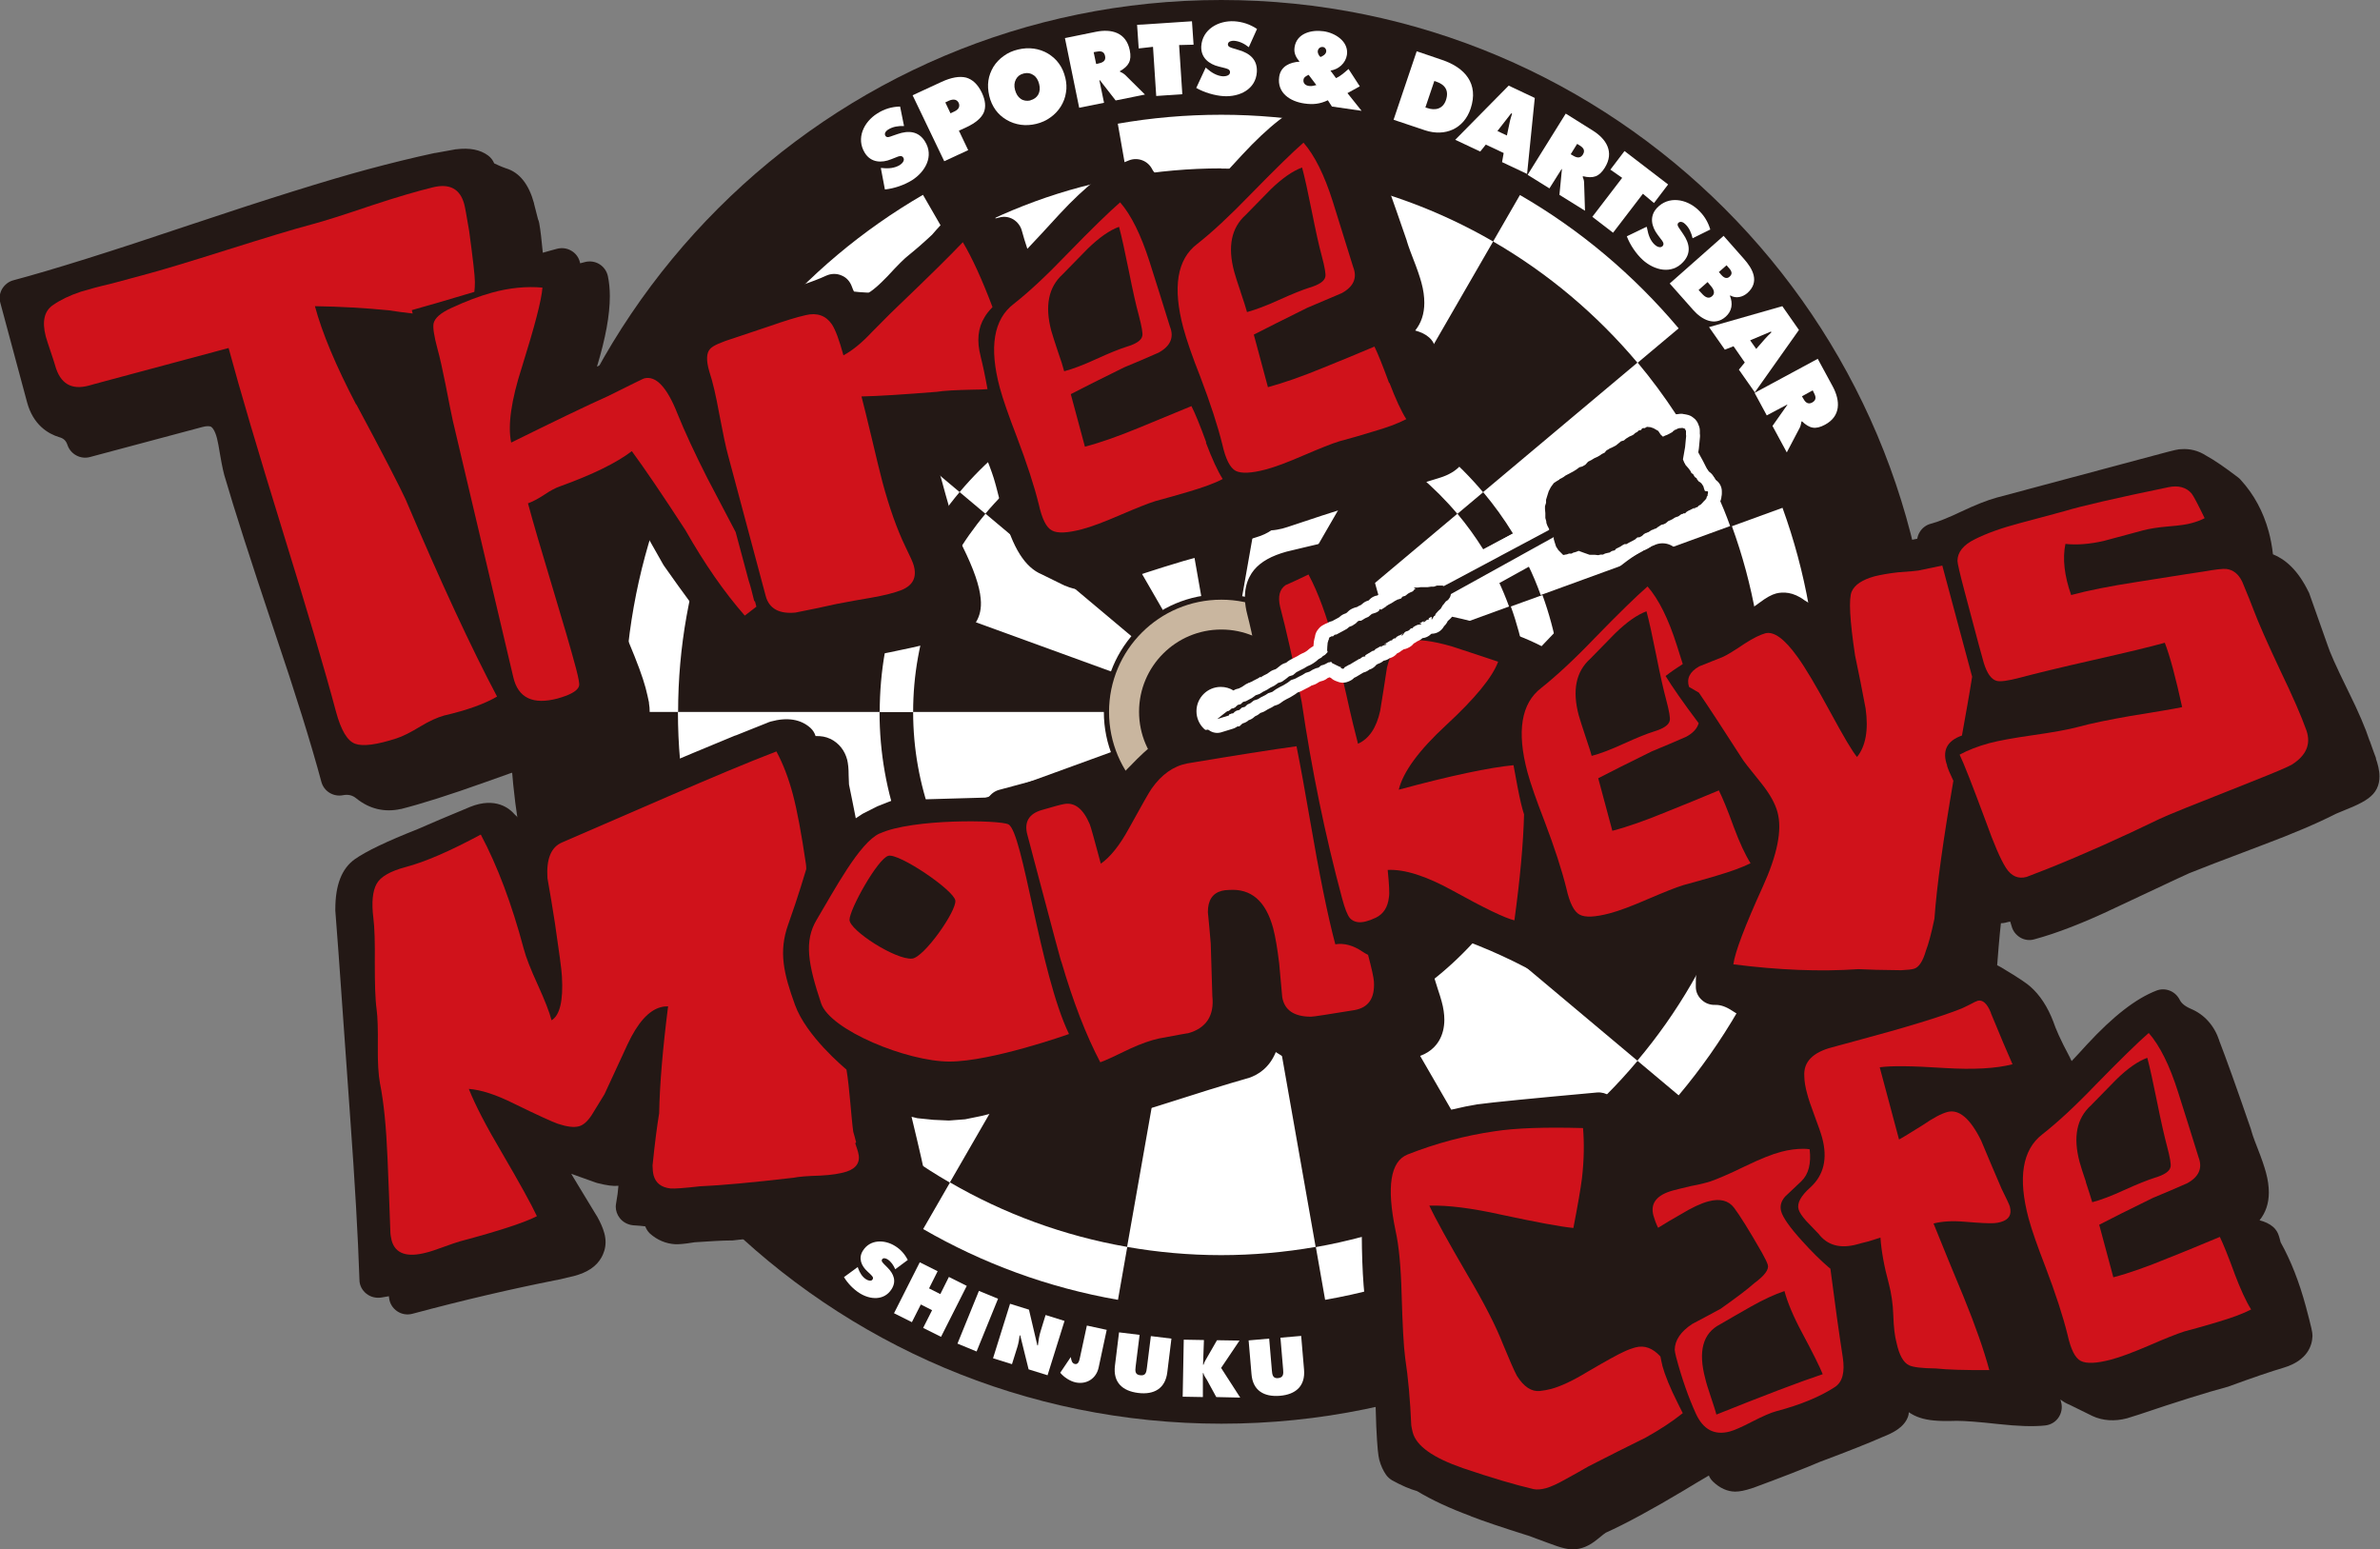 <?xml version="1.0" encoding="UTF-8"?>
<svg id="_レイヤー_2" data-name="レイヤー 2" xmlns="http://www.w3.org/2000/svg" viewBox="0 0 133.16 86.68">
  <rect x="0" y="0" width="133.16" height="86.68" fill="#808080" stroke="none"/>
  <defs>
    <style>
      .cls-1, .cls-2 {
        fill: #fff;
      }

      .cls-3 {
        fill: #d0121b;
      }

      .cls-4 {
        fill: #231815;
      }

      .cls-2 {
        stroke: #fff;
        stroke-linejoin: round;
        stroke-width: 1.55px;
      }

      .cls-5 {
        fill: #c9b69f;
      }
    </style>
  </defs>
  <g id="_レイヤー_1-2" data-name="レイヤー 1">
    <g>
      <path class="cls-4" d="M68.33,0C46.34,0,28.51,17.83,28.51,39.83s17.83,39.82,39.83,39.82,39.82-17.83,39.82-39.82S90.32,0,68.33,0Z"/>
      <g>
        <path class="cls-1" d="M53.14,13.5l-1.5-2.6c-3.38,1.96-6.39,4.49-8.89,7.46l2.3,1.93c2.27-2.7,5.01-5.01,8.09-6.79Z"/>
        <path class="cls-1" d="M68.33,9.43c1.8,0,3.57.16,5.29.46l.52-2.96c-1.89-.33-3.83-.51-5.81-.51s-3.91.17-5.79.5l.52,2.96c1.71-.3,3.47-.46,5.26-.46Z"/>
        <path class="cls-1" d="M98.72,39.83h3.01c0-4.01-.71-7.86-2-11.42l-2.83,1.03c1.18,3.24,1.82,6.74,1.82,10.39Z"/>
        <path class="cls-1" d="M37.94,39.83c0-3.66.65-7.16,1.83-10.4l-2.82-1.03c-1.3,3.57-2.01,7.42-2.01,11.43h3.01Z"/>
        <path class="cls-1" d="M91.62,20.3l2.3-1.93c-2.5-2.97-5.5-5.51-8.88-7.46l-1.5,2.6c3.08,1.78,5.81,4.09,8.08,6.79Z"/>
        <path class="cls-1" d="M73.62,69.76l.52,2.96c3.91-.68,7.58-2.05,10.9-3.97l-1.5-2.6c-3.02,1.75-6.36,2.99-9.92,3.62Z"/>
        <path class="cls-1" d="M91.62,59.35l2.3,1.93c2.48-2.95,4.46-6.34,5.8-10.04l-2.83-1.03c-1.22,3.36-3.02,6.45-5.28,9.13Z"/>
        <path class="cls-1" d="M39.77,50.23l-2.82,1.03c1.35,3.7,3.33,7.09,5.81,10.04l2.3-1.93c-2.26-2.69-4.06-5.77-5.29-9.14Z"/>
        <path class="cls-1" d="M53.15,66.16l-1.5,2.6c3.32,1.92,6.99,3.28,10.9,3.96l.52-2.96c-3.56-.62-6.91-1.86-9.92-3.61Z"/>
        <path class="cls-1" d="M65.03,20.99l-1.96-11.1c-3.56.62-6.91,1.86-9.92,3.61l5.64,9.77c1.9-1.1,4-1.88,6.24-2.27Z"/>
        <path class="cls-1" d="M53.69,27.53l-8.64-7.25c-2.26,2.69-4.06,5.78-5.29,9.14l10.6,3.86c.77-2.12,1.91-4.06,3.33-5.75Z"/>
        <path class="cls-1" d="M49.21,39.83h-11.28c0,3.65.65,7.16,1.83,10.4l10.6-3.86c-.75-2.04-1.15-4.25-1.15-6.54Z"/>
        <path class="cls-1" d="M77.9,23.28l5.64-9.77c-3.02-1.75-6.36-2.99-9.92-3.61l-1.96,11.1c2.24.4,4.34,1.18,6.24,2.28Z"/>
        <path class="cls-1" d="M86.3,46.36l10.6,3.86c1.18-3.24,1.82-6.74,1.82-10.39h-11.27c0,2.29-.41,4.5-1.15,6.54Z"/>
        <path class="cls-1" d="M77.9,56.38l5.64,9.76c3.07-1.78,5.81-4.08,8.08-6.79l-8.64-7.25c-1.43,1.7-3.15,3.15-5.08,4.27Z"/>
        <path class="cls-1" d="M68.33,58.94c-1.13,0-2.23-.1-3.31-.29l-1.96,11.11c1.71.3,3.47.46,5.26.46s3.57-.16,5.29-.46l-1.96-11.11c-1.08.19-2.2.29-3.33.29Z"/>
        <path class="cls-1" d="M53.69,52.12l-8.64,7.25c2.28,2.71,5.01,5.01,8.09,6.79l5.64-9.77c-1.94-1.12-3.66-2.57-5.09-4.27Z"/>
        <path class="cls-1" d="M52.13,45.73l-1.77.64c.77,2.12,1.91,4.06,3.33,5.75l1.44-1.21c-1.28-1.53-2.31-3.28-3-5.19Z"/>
        <path class="cls-1" d="M51.09,39.83c0-2.08.37-4.06,1.04-5.9l-1.76-.64c-.75,2.04-1.15,4.25-1.15,6.55h1.88Z"/>
        <path class="cls-1" d="M59.72,24.89l-.94-1.63c-1.94,1.12-3.66,2.57-5.09,4.27l1.44,1.21c1.29-1.54,2.84-2.84,4.59-3.85Z"/>
        <path class="cls-1" d="M81.54,28.75l1.44-1.21c-1.43-1.7-3.15-3.15-5.08-4.27l-.94,1.63c1.74,1.01,3.29,2.32,4.58,3.85Z"/>
        <path class="cls-1" d="M68.33,22.59c1.03,0,2.03.09,3.01.26l.33-1.85c-1.08-.19-2.2-.29-3.33-.29s-2.23.1-3.31.29l.33,1.85c.97-.17,1.96-.26,2.98-.26Z"/>
        <path class="cls-1" d="M81.54,50.9l1.44,1.21c1.42-1.69,2.55-3.63,3.32-5.74l-1.77-.64c-.69,1.91-1.71,3.65-2.99,5.18Z"/>
        <path class="cls-1" d="M85.57,39.83h1.88c0-2.3-.41-4.5-1.15-6.54l-1.77.64c.67,1.84,1.03,3.82,1.03,5.89Z"/>
        <path class="cls-1" d="M59.72,54.76l-.94,1.63c1.9,1.1,4,1.88,6.24,2.27l.33-1.85c-2.02-.35-3.92-1.06-5.63-2.04Z"/>
        <path class="cls-1" d="M71.34,56.8l.33,1.85c2.24-.39,4.34-1.18,6.24-2.27l-.94-1.63c-1.71.99-3.61,1.7-5.62,2.05Z"/>
        <path class="cls-1" d="M68.35,39.83h0l-2.99,16.98c.97.17,1.96.26,2.98.26s2.03-.09,3.01-.26l-2.99-16.97h0Z"/>
        <path class="cls-1" d="M68.35,39.83h0l-13.21,11.09c1.29,1.53,2.84,2.84,4.59,3.85l8.62-14.94h0Z"/>
        <path class="cls-1" d="M68.35,39.83l8.62,14.92c1.74-1.01,3.29-2.32,4.58-3.85l-13.2-11.07h0Z"/>
        <path class="cls-1" d="M84.54,45.72c.67-1.84,1.03-3.82,1.03-5.89h-17.22l16.19,5.89Z"/>
        <path class="cls-1" d="M68.35,39.83l-13.21-11.09c-1.28,1.52-2.31,3.28-3,5.18l16.22,5.9h0Z"/>
        <path class="cls-1" d="M51.09,39.83c0,2.07.37,4.06,1.04,5.9l16.21-5.9h-17.25Z"/>
        <path class="cls-1" d="M68.35,39.83h0l8.62-14.93c-1.71-.99-3.61-1.7-5.62-2.05l-2.99,16.98h0Z"/>
        <path class="cls-1" d="M68.35,39.83h0l-2.99-16.98c-2.02.35-3.92,1.06-5.63,2.04l8.62,14.94h0Z"/>
      </g>
      <path class="cls-4" d="M68.33,33.25c-3.63,0-6.57,2.94-6.57,6.58s2.94,6.57,6.57,6.57,6.57-2.94,6.57-6.57-2.94-6.58-6.57-6.58Z"/>
      <path class="cls-5" d="M68.33,33.55c-3.47,0-6.28,2.81-6.28,6.28s2.81,6.28,6.28,6.28,6.28-2.81,6.28-6.28-2.81-6.28-6.28-6.28Z"/>
      <path class="cls-4" d="M68.33,35.22c-2.54,0-4.6,2.06-4.6,4.6s2.06,4.6,4.6,4.6,4.6-2.06,4.6-4.6-2.06-4.6-4.6-4.6Z"/>
      <path class="cls-1" d="M96.17,27.62s0-.03,0-.05c0-.03,0-.06,0-.09v-.11c-.02-.08-.04-.16-.08-.23,0,0-.01-.03-.02-.05-.01-.04-.04-.12-.04-.12-.04-.13-.09-.19-.21-.37-.03-.04-.08-.1-.12-.13,0,0-.04-.04-.06-.05,0,0-.03-.02-.04-.02-.01-.02-.02-.04-.04-.06-.18-.37-.37-.73-.57-1.08.01-.06.02-.11.02-.11,0-.02,0-.04,0-.06l.05-.62s0-.05,0-.07c0-.01,0-.03,0-.04,0,0,0-.01,0-.02,0-.03,0-.07,0-.1,0,0-.01-.09-.01-.1,0-.01-.01-.1-.01-.1,0-.02,0-.03-.01-.04,0-.19-.08-.36-.21-.5,0,0,0-.01,0-.02,0-.02,0-.03,0-.03s-.01,0-.06-.02c-.07-.06-.15-.12-.24-.15l-.06-.02s.01,0,.02,0c.06.03.12.07.18.12-.1-.04-.53-.2-.53-.2,0,0,.27.04.26.04h-.04s-.01-.02-.02-.02h-.04c-.15-.07-.31-.06-.46-.02-.03,0-.06,0-.06,0,0,0,.01,0,.02,0,0,0,0,0,0,0,0,0-.01,0-.02,0-.66-1.01-1.38-1.98-2.15-2.9l-8.64,7.25c.61.73,1.17,1.5,1.67,2.32-.5.26-1.08.58-1.66.89-.44-.7-.92-1.37-1.45-2l-7.23,6.07c-.06.02-.11.04-.17.08-.03,0-.05.02-.1.06,0,0-.04.03-.06.04-.04.02-.1.04-.1.04-.2.07-.21.09-.29.28h0c-.08.12-.14.24-.15.38,0,0,0,0,0,0-.01.04-.03.08-.03.08-.01.05-.02.04-.02.09l-.03.28s0,.02,0,.04c-.05.02-.1.05-.1.05-.05.02,0-.01-.04.02,0,0-.24.2-.25.21-.03.02-.05.03-.08.05.02-.01.02-.01.03-.02,0,0-.09.06-.13.08-.05.02-.09.04-.14.06,0,0,.02,0,.03,0-.07.03-.15.08-.24.13-.04.02-.08.04-.14.07-.01,0-.05.03-.06.03l-.22.12s-.1.06-.13.09c0,0-.04.03-.07.05-.03,0-.05.02-.08.02-.09.03-.17.07-.24.12l-.21.17c.09-.08.2-.12.31-.14-.15.04-.28.12-.39.2-.05.02-.11.04-.11.04-.07.03-.12.04-.18.09,0,0-.12.09-.18.13-.06.03-.12.05-.17.08-.02,0-.03.01-.04.03,0,0-.12.07-.16.1-.03.02-.2.1-.2.1-.02,0-.07.04-.09.05,0,0-.05.03-.09.05-.04.02-.09.03-.14.05-.1.04-.17.08-.35.21-.05.03-.15.08-.23.12-.02,0-.04,0-.06,0-.07.02-.14.05-.2.09-.21-.13-.45-.2-.71-.2-.75,0-1.36.61-1.36,1.36s.61,1.36,1.36,1.36c.51,0,.96-.29,1.19-.71.04-.01.07-.03.12-.07,0,0,.05-.04.09-.07.06-.01.12-.04.17-.07.04-.02.13-.08.23-.17.02,0,.04-.02.05-.02.05-.02.03,0,.07-.04,0,0,.08-.06.15-.12.03,0,.06-.02.09-.03.06-.02.06-.02.11-.04,0,0,.16-.09.2-.12.02-.01.19-.1.19-.1,0,0,.09-.05.16-.1.06-.02.13-.04.13-.04,0,0-.02,0-.02,0,.14-.04.19-.08.43-.25.04-.02.13-.08.17-.1.03-.01.14-.07.14-.07.02-.01.06-.03.08-.04l.21-.13s.05-.03.07-.04c0,0,.06-.04.11-.08.03-.01.07-.02.1-.03.04-.01.09-.04.12-.06,0,0,.17-.1.21-.11.04-.02.16-.08.16-.08.03-.01.07-.04.09-.05,0,0,.04-.03.08-.05.05-.02.1-.03.12-.04.09-.03.17-.07.32-.17.03-.01.05-.02.09-.04.04-.01.09-.03.09-.03.09-.03.13-.04.21-.1,0,0,.05-.04.09-.06,0,0,0,0,0,0,.05-.01.02,0,.06-.02,0,0,.03-.02.04-.02.02.01.05.02.07.04.07.07.16.13.25.16l.13.05c.16.06.16.1.32.04l.38-.12c.17-.05.15-.04.22-.16.04-.02.09-.05.09-.05,0,0-.01,0-.02,0,.01,0,.03-.01.04-.02,0,0,.23-.13.4-.23.06-.01.12-.04.18-.06.05-.03.1-.06.14-.09.17-.04.31-.13.41-.27,0,0,0,0,0,0,.02-.01.02-.01.04-.02.04-.01.09-.03.13-.05l.06-.03c.06-.03.1-.07.15-.12.08,0,.17-.03.24-.07.05-.03.1-.06.14-.09h0c.18-.05.32-.16.42-.3.04-.02.09-.04.13-.07.08-.03.14-.07.2-.11.09-.01.17-.04.25-.08l.06-.03s.07-.04.1-.07c.06-.05.1-.09.15-.15,0,0,.02,0,.02,0l.06-.03s0,0,.01,0c0,0,0,0,0,0,.03-.02.06-.04.09-.06,0,0,.01-.01.03-.02l5.32-1.94c-.18-.49-.38-.97-.6-1.44.57-.31,1.16-.64,1.65-.91.27.55.51,1.12.72,1.71l10.6-3.86c-.22-.62-.47-1.22-.73-1.81Z"/>
      <path class="cls-4" d="M132.95,42.45s-.15-.4-.15-.4l-.22-.62s0,.02,0,.02c-.23-.71-.62-1.62-1.2-2.79-.73-1.48-1.03-2.19-1.14-2.53,0,0-1.03-2.91-1.03-2.91-.01-.04-.03-.08-.05-.11-.6-1.24-1.32-1.83-1.99-2.1-.05-.45-.13-.88-.24-1.28-.3-1.1-.82-2.07-1.57-2.89-.04-.05-.09-.09-.14-.13-.75-.57-1.33-.97-1.79-1.22-.43-.28-.91-.4-1.4-.36-.14,0-.31.03-1.2.27,0,0-9.12,2.44-9.12,2.44-.54.15-1.2.41-2.02.8-.7.33-1.26.56-1.66.66-.27.07-.5.25-.63.48-.07.11-.11.24-.13.36-1.11.21-2.31.44-3.72.72,0,0,.01,0,.02,0-1.05.19-1.76.81-2.02,1.75,0,.02,0,.03-.01.04-.05.22-.08.49-.08.81,0,.13,0,.28.01.44-.19-.12-.35-.22-.35-.22l-.15-.09c-.65-.49-1.22-.48-1.59-.39-.27.07-.55.23-.94.52-.26.2-.42.29-.49.32-.45.2-.87.38-1.27.57-.2-.54-.37-1.01-.52-1.4,0,.01,0,.03.02.04-.28-.84-.83-1.45-1.58-1.78,0,0-.01,0-.02,0-.31-.13-.52-.3-.63-.51-.24-.47-.8-.68-1.3-.5-1.14.44-2.42,1.42-3.9,3.02-1.27,1.39-2.04,2.2-2.5,2.67-.85-.44-1.88-.83-3.1-1.17-1.79-.52-3.62-.85-5.43-.98-.13-.01-.25,0-.37.04-.18-.57-.37-1.22-.57-1.96-.14-.53-.67-.86-1.21-.75-.13.03-.23.04-.31.05-.03-.07-.07-.17-.12-.3-.17-.51-.74-.79-1.26-.67l-.93.22s-.96.23-.96.23c-.84.23-1.44.56-1.83,1.03-.36.44-.71,1.23-.37,2.51.13.5.3,1.24.48,2.2.19.99.36,1.77.51,2.31,0,0,0,0,0,0,.12.44.24.95.37,1.52-.56.07-1.23.15-2.02.22-1.69.16-2.93.35-3.8.58-.43.11-.96.44-2.12,1.65-.55.57-.88.85-1.08.98-.02-.06-.05-.14-.08-.24-.07-.27-.25-.5-.49-.63-.24-.14-.52-.18-.79-.11l-4.87,1.31c-.26.07-.47.24-.61.45l-.06-.02-5.28.15-.86.34-.83.42-.38.25c-.14-.7-.26-1.33-.38-1.89,0-.1-.02-.49-.02-.52v-.02c0-.36-.03-.62-.08-.84-.14-.53-.46-.93-.93-1.17-.01,0-.02,0-.03-.01-.23-.11-.5-.16-.81-.15-.05-.17-.15-.33-.28-.45-.54-.49-1.29-.62-2.24-.36-.07.02-.14.05-.21.08-.22.09-1.28.51-1.75.7,0,0,0,0-.02,0-3.39,1.4-5.79,2.42-7.35,3.12-1.66.65-2.78,1.05-3.33,1.2-.41.11-.8.19-1.14.23-.05,0-.1.02-.15.03,0,0-.08.02-.14.04-.05-.04-.13-.11-.24-.22,0,0,0,0,.01.01-.27-.32-1.06-.99-2.48-.42-1.26.52-2.24.94-2.95,1.25-1.72.68-2.87,1.23-3.51,1.68-.73.52-1.09,1.44-1.09,2.8h0s0,.06,0,.08l.18,2.38h0c.21,2.91.43,5.99.65,9.16.26,3.6.44,6.66.52,9.11,0,.31.15.59.39.78.24.19.55.26.85.21.17-.03.3-.05.41-.07,0,.03,0,.06.01.1.03.3.2.57.45.74.25.17.56.22.86.14,2.83-.76,5.54-1.39,8.07-1.89.01,0,0,0,.02,0l.94-.22c.76-.2,1.26-.54,1.54-1.04.11-.2.23-.49.23-.85,0-.16-.02-.33-.07-.51-.08-.29-.21-.59-.4-.93-.01-.02-.03-.04-.04-.06-.04-.06-.37-.6-1.11-1.83,0,0,0,0-.01-.02-.1-.17-.2-.32-.29-.48.53.19.99.35,1.37.49.03.01.07.02.1.03.52.13.87.18,1.17.15-.02.28-.06.6-.13.98-.01.06-.02.13-.02.19,0,.23.08.45.22.63.18.24.46.38.75.41.33.02.54.04.68.06.06.15.14.29.26.4.4.36.89.57,1.42.6h.06c.12,0,.37,0,1.03-.11.88-.06,1.58-.1,2-.1.04,0,.08,0,.11,0l7.7-.88s.04,0,.05,0c.04,0,.23-.03.72-.03.48.02.82,0,1.08-.08.33-.09,1.31-.47,1.31-1.85,0-.17-.01-.35-.04-.54-.08-.49-.35-1.68-.8-3.54l.33.08.89.09.87.04.91-.07.88-.18.86-.21.9-.36.79-.46.8-.46.74-.59.51-.51c.05.18.11.34.17.48.13.33.36.79.82,1.05.24.13.52.17.78.1h0c.07.06.15.14.23.23,0,0,0,0-.01-.01.25.31.83.8,1.99.54.47-.11.84-.21,1.15-.31,2.28-.73,4.04-1.28,5.21-1.61.01,0,.02,0,.04-.01.54-.18,1.16-.57,1.52-1.45.26.16,1.02.64,1.02.64.58.36,1.38.45,2.43.27.01,0,.03,0,.04,0l1.41-.3s.31-.07.4-.09c1.07-.1,1.82-.17,2.35-.2.06,0,.12-.01.17-.03.74-.18,1.13-.61,1.32-.94.19-.33.29-.72.29-1.16,0-.31-.05-.66-.15-1.02-.04-.17-.13-.43-.23-.74,0,0-.2-.64-.2-.64,0,0-.07-.27-.17-.64.61-.27,1.03-.75,1.21-1.38.02-.08.04-.16.06-.24,1.83.63,3.64,1.46,5.39,2.49.25.15.56.18.85.09.28-.09.51-.29.63-.57.07-.16.13-.32.19-.5l.72.35s0,0,.01,0c.59.27,1.23.31,1.92.12.19-.05.41-.12.66-.21,1.35-.46,2.51-.83,3.46-1.12-.19.7-.28,1.35-.28,1.95,0,.08,0,.15,0,.23,0,.28.13.54.33.72.2.19.47.29.75.28.3-.01.61.1.96.33.71.48,1.44.73,2.16.73,1.01,0,1.88,0,2.64,0-.32.08-.63.17-.96.26,0,0-.01,0-.02,0-1.16.33-1.81,1.13-1.81,2.16,0,.23.03.47.1.72.1.39.28.96.52,1.7.08.25.15.47.21.67-1.08.32-2.35.76-3.87,1.31-1.49.56-2.73,1-3.72,1.33.08-.79.15-1.48.21-2.08,0-.04,0-.07,0-.11,0-.52-.39-.97-.92-1.03-.35-.04-.65-.06-.93-.07-.02-.09-.07-.25-.07-.25-.13-.49-.59-.81-1.1-.77-3.63.33-5.87.55-6.66.66,0,0-.01,0-.02,0-.87.14-1.91.39-3.1.74-2.19.65-2.88.86-2.95.87-.46.13-.77.55-.77,1,0,.07,0,.14.02.21.19.92.3,2.41.31,4.44.01,2.2.14,3.8.37,4.9.17.77.28,1.72.33,2.83.05,1.02.08,2.03.11,2.99,0,0,0,.02,0,.02.06,1.26.11,1.65.17,1.89.09.34.22.61.38.84.09.13.21.23.34.31.53.29.99.49,1.39.6.83.5,1.84.97,3.01,1.4,0,0-.01,0-.02,0,.72.28,1.79.64,3.19,1.08,0,0,0,0,.01,0,.1.04.79.29,1.11.41.83.32,1.19.38,1.46.37-.01,0-.03,0-.04,0,.46,0,.91-.18,1.38-.57.3-.25.43-.34.46-.36,1.15-.52,2.62-1.32,4.36-2.36.51-.31.98-.59,1.41-.84.05.13.13.24.23.34.39.37.8.55,1.22.56,0,0,.01,0,.02,0,.24,0,.53-.05.97-.2.01,0,.03-.01.04-.01,1.62-.6,2.86-1.08,3.72-1.45,1.66-.62,2.78-1.07,3.53-1.4.56-.22,1.17-.52,1.4-1.1.02-.06.04-.12.05-.19,0-.03,0-.06.01-.09.37.26.83.41,1.4.46.29.03.7.04,1.28.02.45,0,1.23.06,2.32.18,1.1.12,1.96.15,2.62.08.3-.03.58-.19.75-.44.17-.25.23-.56.15-.86-.01-.05-.03-.1-.04-.15.16.12.33.22.51.29l1.28.63c.58.27,1.25.31,1.93.13.01,0,.67-.21.67-.21,2.16-.73,3.83-1.25,4.95-1.55.03,0,.06-.02.09-.03,1.34-.49,2.37-.84,3.05-1.04,1.37-.41,1.6-1.27,1.62-1.75,0-.02,0-.04,0-.07,0-.16-.05-.41-.37-1.61-.37-1.37-.84-2.57-1.41-3.59-.03-.13-.09-.33-.09-.33-.06-.21-.17-.39-.33-.53-.2-.17-.45-.29-.76-.37.34-.42.52-.94.52-1.55,0-.34-.05-.72-.16-1.12-.09-.33-.24-.78-.47-1.36-.26-.66-.33-.9-.35-.98,0-.03-.02-.05-.02-.08-.81-2.35-1.38-3.94-1.79-5,0,.02.01.03.02.04-.28-.84-.83-1.46-1.59-1.78-.42-.18-.57-.38-.64-.53-.25-.47-.8-.68-1.29-.49-1.14.44-2.41,1.42-3.89,3.02-.31.34-.59.65-.85.92-.04-.06-.07-.13-.1-.2-.56-1.04-.81-1.65-.92-1.98,0,0,0-.02-.01-.03-.32-.83-.75-1.49-1.29-1.96-.18-.16-.52-.41-1.64-1.08,0,0-.02,0-.02-.01-.07-.04-.13-.07-.19-.1.04-.51.14-1.76.15-1.78.02-.18.04-.37.06-.57.08,0,.17-.01.25-.03.11-.03.19-.05.27-.06.02.07.05.16.08.26.07.27.25.49.48.63.24.14.52.18.79.1,1.26-.34,2.78-.93,4.5-1.75,3.53-1.66,4.09-1.92,4.17-1.95.51-.21,1.89-.74,4.09-1.57,1.71-.64,3.09-1.23,4.13-1.76.11-.04.94-.39.94-.39.73-.32,1.12-.6,1.32-.99,0,0,0-.01.01-.02.11-.22.15-.45.15-.68,0-.36-.1-.72-.21-1.03Z"/>
      <g>
        <path class="cls-3" d="M66.46,57.82s-.01,0-.02,0c.01,0,.02,0,.02,0Z"/>
        <path class="cls-3" d="M76.54,53.42c-.1-.05-.21-.11-.31-.18-.52-.35-1.02-.49-1.52-.41-.42-1.57-.9-3.93-1.44-7.09-.26-1.51-.5-2.84-.73-3.99-1.39.19-3.43.51-6.11.96-.78.15-1.44.62-1.99,1.4-.14.19-.56.94-1.29,2.26-.51.93-1.03,1.58-1.56,1.95-.35-1.3-.55-2.04-.62-2.21-.36-.85-.83-1.23-1.42-1.13-.18.03-.6.14-1.27.34-.72.21-.99.68-.8,1.38.03.12.09.32.16.6.07.28.13.49.17.65,1.1,4.16,1.62,6.1,1.57,5.84.66,2.26,1.39,4.14,2.18,5.64.24-.08.79-.33,1.67-.76.61-.28,1.15-.47,1.61-.57,1.12-.21,1.67-.31,1.62-.29,1.02-.28,1.49-.98,1.37-2.08,0-.06-.03-1.04-.09-2.95-.05-.59-.1-1.17-.16-1.75,0-.65.25-1.05.77-1.19.12-.03.26-.05.41-.05,1.24-.09,2.06.62,2.47,2.13.13.49.24,1.15.34,1.98.11,1.16.16,1.79.17,1.88.12.73.66,1.1,1.61,1.1.15,0,.96-.13,2.44-.37.78-.14,1.14-.67,1.08-1.6-.01-.2-.12-.71-.33-1.5Z"/>
      </g>
      <path class="cls-3" d="M85.18,45.26c-.11-.4-.24-1.02-.39-1.86-.04-.21-.08-.4-.11-.59-1.35.13-3.5.58-6.42,1.37.24-.99,1.12-2.2,2.66-3.62,1.61-1.49,2.58-2.67,2.9-3.54-.86-.29-1.72-.57-2.57-.85-1.13-.33-1.97-.43-2.51-.3-.56.13-.94.62-1.14,1.48-.12.81-.25,1.62-.38,2.42-.21.95-.62,1.56-1.24,1.84-.15-.57-.38-1.49-.66-2.77-.29-1.27-.51-2.22-.68-2.84-.42-1.56-.89-2.85-1.43-3.86-.43.21-.86.41-1.29.6-.33.24-.43.63-.3,1.2.32,1.2.72,2.98,1.21,5.34.56,3.8,1.31,7.45,2.26,10.98.15.56.29.93.44,1.11.21.22.51.28.89.18.16-.04.35-.11.56-.21.43-.21.67-.59.73-1.15.04-.21.01-.72-.07-1.52.94-.05,2.16.34,3.66,1.17,1.77.98,2.92,1.53,3.43,1.65.32-2.34.5-4.32.54-5.93-.03-.11-.07-.21-.09-.3Z"/>
      <path class="cls-3" d="M97.94,48.29c-.29-.46-.61-1.14-.94-2.03-.35-.97-.63-1.64-.83-2.04-.98.41-1.96.81-2.93,1.2-1.14.47-2.15.83-3.03,1.06l-.79-2.94c.67-.35,1.67-.85,2.99-1.5.64-.26,1.28-.54,1.93-.82.39-.21.62-.47.7-.76-.88-1.17-1.49-2.05-1.85-2.64.28-.22.6-.44.96-.67-.11-.35-.22-.69-.33-1.04-.47-1.49-1.02-2.59-1.64-3.3-.62.54-1.61,1.5-2.96,2.89-1.16,1.21-2.16,2.13-2.99,2.79-1.12.86-1.38,2.43-.77,4.71.18.66.5,1.57.95,2.73.56,1.47.97,2.73,1.23,3.78.18.81.43,1.3.74,1.46.31.17.87.14,1.67-.07.54-.14,1.25-.41,2.15-.8.89-.38,1.55-.65,1.98-.78.61-.16,1.22-.34,1.84-.52.81-.24,1.45-.47,1.91-.7ZM89.05,42.28c-.06-.24-.19-.62-.36-1.13-.17-.51-.29-.89-.36-1.13-.37-1.39-.16-2.44.64-3.16.47-.48.94-.96,1.41-1.44.64-.62,1.22-1.03,1.74-1.22.15.55.33,1.38.55,2.48.22,1.1.4,1.91.55,2.46.17.64.24,1.04.2,1.18-.05.24-.34.44-.87.6-.42.13-.98.36-1.71.69-.72.33-1.32.56-1.79.68Z"/>
      <g>
        <path class="cls-3" d="M108.95,42.85c-.31-.84-.03-1.4.82-1.7.21-1.17.41-2.27.57-3.29l-1.67-6.22c-.85.18-1.29.27-1.34.28-.05.01-.44.05-1.15.1-.53.06-.96.14-1.29.22-.69.19-1.12.47-1.29.86-.17.39-.11,1.58.19,3.57.21,1,.41,1.99.59,2.97.17,1.21,0,2.11-.48,2.71-.26-.3-.75-1.14-1.49-2.5-.8-1.48-1.42-2.52-1.85-3.11-.72-1-1.31-1.43-1.79-1.31-.29.08-.68.27-1.16.58-.58.39-.97.63-1.19.73-.46.18-.91.36-1.35.54-.53.3-.72.68-.57,1.15l.55.32c.54.79,1.34,2.01,2.4,3.66.04.09.41.57,1.11,1.43.46.58.76,1.11.89,1.6.27.99-.01,2.38-.83,4.18-1,2.2-1.55,3.65-1.64,4.33,2.51.32,4.84.42,6.99.27.54.03,1.34.05,2.4.06.35-.02.58-.04.71-.08.27-.07.5-.41.67-1,.15-.39.31-.99.48-1.8.13-1.83.49-4.4,1.06-7.72-.18-.37-.3-.66-.36-.85Z"/>
        <path class="cls-3" d="M121.31,27.26c-2.96.61-4.89,1.06-5.78,1.33-.85.23-1.69.46-2.53.68-1.02.27-1.86.57-2.51.9-.65.32-.97.73-.97,1.21,0,.13.13.7.39,1.68.71,2.68,1.07,4.02,1.08,4.02.18.59.42.93.72,1.01.2.06.64,0,1.32-.18.9-.24,2.26-.57,4.07-.98,1.81-.41,3.16-.73,4.02-.97.29.75.61,1.95.97,3.6-.4.09-1.37.25-2.91.5-1.21.21-2.18.41-2.91.61-.56.15-1.4.3-2.52.46-1.12.16-1.94.31-2.46.45-.62.17-1.17.38-1.65.64.22.45.7,1.67,1.45,3.69.46,1.29.84,2.17,1.14,2.64.3.47.69.64,1.16.51l1.16-.45c1.98-.79,4.08-1.73,6.29-2.8.29-.15,2-.84,5.12-2.07,1.31-.52,2.07-.84,2.28-.97.8-.51,1.06-1.14.81-1.89-.29-.82-.78-1.94-1.46-3.35-.74-1.57-1.23-2.69-1.48-3.35-.13-.35-.35-.9-.66-1.64-.21-.43-.5-.66-.89-.71-.19-.02-.62.03-1.3.15-.12.01-1.36.21-3.71.58-1.49.23-2.71.47-3.67.73-.38-1.08-.49-2.04-.32-2.86.65.07,1.37.01,2.16-.17-.09.02.64-.17,2.19-.59.34-.09.82-.17,1.43-.22.61-.05,1.04-.11,1.3-.19.26-.07.5-.16.71-.27-.38-.78-.62-1.24-.73-1.38-.3-.35-.74-.47-1.32-.35"/>
      </g>
      <g>
        <path class="cls-3" d="M102.4,70.97s-.07-.06-.1-.08c-.43-.37-.93-.86-1.48-1.47-.69-.76-1.08-1.32-1.17-1.67-.07-.28,0-.55.23-.81.3-.28.6-.57.91-.86.4-.39.55-.98.46-1.78-.1-.02-.21-.03-.34-.03-.39,0-.81.05-1.26.17-.5.13-1.17.4-2.02.81-.92.45-1.57.72-1.92.84-.28.09-.63.18-1.08.26-.54.13-.88.21-1.02.25-.92.25-1.29.72-1.1,1.41.06.21.14.44.26.68.41-.26.84-.51,1.28-.76.61-.37,1.12-.61,1.54-.72.64-.17,1.12-.05,1.43.36.31.41.84,1.25,1.57,2.53.17.31.28.53.32.67.07.26-.19.6-.76,1.02-.39.35-1.02.82-1.88,1.43-.54.29-1.07.58-1.59.85-.65.43-.97.91-.98,1.44,0,.07.03.22.08.42.32,1.2.69,2.25,1.1,3.15.41.9,1.04,1.23,1.89,1.01.26-.07.68-.25,1.27-.56.59-.3,1.04-.5,1.35-.58,1.36-.36,2.44-.81,3.27-1.35.43-.28.57-.84.44-1.68-.21-1.36-.44-3-.69-4.94ZM96.03,79.14c-.05-.21-.16-.54-.31-.99-.15-.45-.26-.79-.31-1.02-.41-1.53-.14-2.54.83-3.04.58-.34,1.16-.67,1.74-1,.69-.39,1.32-.68,1.86-.86.17.64.5,1.43,1,2.36.6,1.12.98,1.89,1.14,2.29-1.35.45-3.33,1.21-5.95,2.26Z"/>
        <path class="cls-3" d="M111.39,56.66c-.21-.52-.46-.74-.74-.67-.09.03-.22.09-.4.19-.23.12-.41.2-.52.25-1.13.45-3.09,1.05-5.89,1.8-.14.04-.36.1-.66.18-.31.08-.53.14-.67.18-1.1.29-1.61.83-1.56,1.61,0,.29.06.63.16.99.07.28.21.69.42,1.25.21.56.35.96.42,1.22.31,1.16.09,2.08-.65,2.76-.54.48-.77.89-.67,1.24.05.17.19.38.42.64.38.4.62.64.7.73.49.64,1.2.84,2.14.59.14-.04.35-.1.65-.17.27-.09.5-.16.67-.21.05.73.2,1.59.47,2.58.14.54.23,1.13.25,1.78.02.65.08,1.15.18,1.52.15.69.38,1.11.7,1.26.22.11.72.17,1.5.18.65.07,1.65.1,2.99.09-.29-1.08-.76-2.44-1.43-4.08-.57-1.37-1.14-2.75-1.69-4.12.47-.12,1.04-.16,1.73-.1.84.07,1.39.1,1.67.08.13-.01.24-.03.35-.06.47-.13.64-.41.52-.87-.03-.1-.18-.43-.46-.99-.39-.9-.77-1.8-1.15-2.71-.61-1.23-1.24-1.76-1.88-1.59-.34.09-.81.34-1.39.74-.72.45-1.16.72-1.32.8l-1.08-4.04c.61-.09,1.81-.08,3.61.04,1.63.1,2.9.03,3.82-.21-.27-.6-.67-1.55-1.21-2.86Z"/>
      </g>
      <path class="cls-3" d="M125.02,71.24c-.35-.96-.63-1.64-.82-2.04-.99.41-1.96.82-2.93,1.2-1.14.47-2.15.83-3.03,1.06l-.79-2.94c.67-.35,1.67-.85,3-1.5.63-.26,1.28-.54,1.92-.82.66-.36.87-.85.64-1.45-.38-1.22-.76-2.44-1.15-3.66-.47-1.49-1.02-2.59-1.64-3.3-.62.54-1.6,1.5-2.96,2.89-1.16,1.21-2.16,2.13-2.99,2.78-1.12.86-1.38,2.43-.77,4.71.18.66.5,1.57.95,2.73.56,1.47.97,2.73,1.23,3.78.18.81.42,1.3.74,1.46.32.16.87.14,1.67-.07.54-.14,1.25-.41,2.14-.79.89-.39,1.55-.65,1.98-.79.6-.16,1.22-.33,1.84-.52.81-.24,1.44-.47,1.9-.71-.29-.46-.6-1.14-.94-2.04ZM116.71,66.13c-.18-.51-.29-.89-.36-1.13-.37-1.39-.16-2.44.64-3.16.47-.48.94-.96,1.41-1.44.63-.62,1.22-1.03,1.74-1.22.15.56.33,1.39.55,2.48.22,1.1.41,1.92.55,2.45.17.64.24,1.04.2,1.18-.05.24-.34.44-.88.6-.41.13-.98.36-1.71.69-.72.33-1.32.56-1.79.68-.07-.24-.19-.62-.36-1.13Z"/>
      <path class="cls-3" d="M93.01,76.4c-.04-.17-.08-.34-.11-.51-.43-.47-.89-.64-1.39-.51-.19.05-.42.13-.69.26-.27.12-.93.48-1.99,1.1-.82.5-1.5.82-2.06.97-.21.05-.41.09-.61.11-.47.05-.9-.23-1.29-.85-.15-.28-.41-.87-.78-1.77-.38-.98-1.04-2.28-2-3.9-1.06-1.82-1.77-3.1-2.12-3.85,1.03-.03,2.38.14,4.04.51,1.96.42,3.3.67,4.02.74.25-1.29.41-2.22.48-2.78.12-1.04.13-1.97.06-2.81-2.14-.06-3.79,0-4.95.18-1.65.24-3.27.67-4.87,1.3-.96.39-1.18,1.8-.67,4.26.19.84.3,2.03.34,3.56.05,1.7.11,2.89.2,3.57.17,1.11.28,2.36.34,3.76.02.14.05.27.08.39.2.77,1.14,1.43,2.82,2.01,1.56.53,2.87.92,3.94,1.17.2.04.42.02.69-.05.29-.08.68-.26,1.17-.54.41-.22.81-.45,1.21-.68,1.07-.55,2.13-1.08,3.2-1.61.79-.44,1.48-.89,2.08-1.37-.09-.17-.18-.35-.27-.54-.44-.87-.73-1.59-.88-2.14Z"/>
      <path class="cls-3" d="M47.9,63.91c-.06-.23-.11-.43-.16-.59-.11-.76-.21-2.49-.38-3.48-.18-.16-2.25-1.88-2.88-3.62s-.93-2.97-.38-4.5c.55-1.53,1.01-3.1,1.01-3.1v-.02c0-.09-.01-.18-.02-.27-.25-1.69-.49-2.99-.73-3.89-.24-.91-.55-1.71-.92-2.4-1.62.62-3.63,1.47-6.06,2.52-1.98.86-3.95,1.71-5.93,2.57-.62.26-.89.93-.82,2,.15.84.29,1.68.42,2.53.23,1.58.37,2.57.39,2.97.08,1.36-.12,2.18-.58,2.45-.12-.46-.38-1.12-.77-1.98-.39-.85-.66-1.53-.79-2.03-.67-2.51-1.47-4.63-2.4-6.38-1.71.92-3.11,1.53-4.21,1.82-.86.23-1.4.54-1.62.94-.22.4-.29,1.03-.18,1.91.07.54.09,1.38.08,2.51,0,1.14.02,2,.1,2.59.06.43.08,1.12.07,2.08-.01.89.03,1.58.12,2.07.22,1.09.35,2.48.42,4.15.06,1.36.11,2.74.16,4.13,0,.19.04.35.07.5.2.75.86.98,1.97.68.21-.05.53-.16.94-.31.41-.15.71-.25.91-.31,2.22-.59,3.66-1.07,4.31-1.41-.31-.66-.96-1.84-1.96-3.55-.87-1.47-1.49-2.66-1.85-3.57.68.05,1.52.32,2.52.82,1.35.66,2.17,1.03,2.46,1.13.51.17.9.22,1.19.14.25-.07.49-.29.72-.65.23-.37.46-.75.7-1.14.44-.95.87-1.87,1.29-2.79.56-1.2,1.18-1.9,1.86-2.08.14-.04.28-.05.41-.05-.3,2.37-.47,4.36-.5,5.98-.11.66-.24,1.64-.37,2.92,0,.21.02.4.06.56.12.43.43.67.94.73.22.02.76-.02,1.64-.12,1.18-.05,2.93-.21,5.25-.48.29-.06.79-.1,1.5-.12.62-.03,1.11-.11,1.46-.22.58-.19.8-.56.65-1.09-.02-.07-.07-.24-.16-.5Z"/>
      <g>
        <path class="cls-4" d="M82.15,25.04c.03-.38-.15-.95-.37-1.73-.37-1.37-.84-2.57-1.41-3.59-.03-.12-.09-.33-.09-.33-.05-.2-.16-.37-.32-.51-.2-.18-.46-.3-.78-.39.34-.42.51-.94.51-1.55,0-.34-.05-.72-.16-1.12-.09-.33-.24-.78-.47-1.36-.26-.67-.33-.91-.35-.98,0-.02-.01-.05-.02-.07-.75-2.18-1.35-3.87-1.79-5.01,0,.02.01.03.02.04-.28-.84-.83-1.46-1.58-1.78-.33-.14-.54-.31-.65-.53-.25-.47-.8-.68-1.3-.49-1.14.44-2.41,1.42-3.89,3.02-1.61,1.76-2.43,2.6-2.84,3.01-.29-.79-.83-1.38-1.56-1.69-.32-.13-.53-.3-.64-.52-.24-.47-.8-.68-1.29-.49-1.14.43-2.42,1.42-3.9,3.02-.76.83-1.34,1.46-1.79,1.93-.12-.37-.23-.71-.31-1.02-.07-.26-.25-.49-.48-.63-.24-.14-.52-.18-.79-.1-.08.02-.14.03-.2.05-.02-.06-.04-.12-.06-.2-.15-.55-.72-.88-1.27-.73l-.4.11c-.19.05-.35.15-.49.29-.63.66-1.05,1.11-1.33,1.44-.49.46-.93.84-1.29,1.13-.25.19-.61.55-1.2,1.19-.5.52-.79.75-.94.85,0,0-.05.04-.12.07-.02,0-.05,0-.08,0-.38-.02-.61-.04-.74-.06-.03-.05-.07-.14-.12-.28-.1-.28-.3-.51-.58-.62-.27-.12-.58-.11-.85.01-.75.35-1.96.75-3.58,1.18-1.84.49-3.12.9-3.93,1.25-.6.25-.99.69-1.16,1.24-.37-.1-.77-.11-1.18,0-.16.04-.4.12-1.4.65-.67.35-1.19.59-1.58.77.48-1.58.72-2.88.72-3.94,0-.41-.04-.79-.11-1.12-.06-.28-.23-.52-.47-.67-.24-.15-.54-.19-.81-.12,0,0-.18.05-.27.07,0-.01-.02-.08-.02-.08-.07-.27-.25-.5-.49-.63-.24-.14-.52-.17-.79-.1-.24.06-.5.14-.79.22-.07-.73-.13-1.27-.2-1.65-.01-.08-.04-.16-.07-.23-.02-.07-.07-.27-.22-.86,0,0,0-.02,0-.02-.29-1.07-.81-1.73-1.56-1.96.02,0,.04,0,.05.02-.37-.13-.59-.24-.72-.3-.07-.17-.19-.33-.34-.44-.45-.33-1.03-.44-1.78-.35,0,0-.01,0-.02,0-.18.03-.52.09-1.16.21,0,0-.02,0-.03,0-1.21.26-2.47.57-3.77.92-2.23.6-5.59,1.65-9.98,3.12-4.33,1.46-7.64,2.5-9.82,3.08-.27.07-.49.25-.63.48-.14.24-.18.52-.1.79l1.49,5.54c.34,1.28,1.18,1.78,1.81,1.97.25.07.38.2.46.45.18.51.73.8,1.25.66l6.29-1.68c.22-.06.39-.06.48-.02.05.03.21.15.34.65.04.16.11.5.19,1.01.1.57.19,1,.3,1.32.43,1.49,1.34,4.34,2.73,8.49,1.17,3.45,2.05,6.28,2.62,8.4.14.53.67.85,1.2.75.31-.06.54,0,.76.18.73.59,1.58.79,2.48.59,0,0,.01,0,.02,0,1.14-.29,2.73-.79,4.71-1.5,1.94-.7,3.41-1.19,4.36-1.46.16,0,.33,0,.53,0,1.09,0,1.88-.08,2.41-.22,1.22-.33,1.9-1.15,1.9-2.24,0-.16-.01-.33-.04-.5,0-.01,0-.02,0-.04-.05-.24-.11-.52-.19-.82-.16-.6-.47-1.43-.93-2.53-.42-1-.71-1.77-.84-2.29-.07-.24-.19-.61-.35-1.07-.18-.53-.28-.85-.33-1.04-.09-.35-.13-.62-.13-.82,0-.48.21-.58.32-.63,1.23-.55,1.6-.71,1.7-.75.17-.03.4.26.52.42.05.08,1.03,1.82,1.03,1.82.02.03.04.06.06.09.49.7,1.03,1.45,1.65,2.29.53.77.89,1.47,1.05,2.09.14.53.67.85,1.21.75.13-.03.24-.04.32-.05.03.07.06.15.1.27.18.52.72.81,1.25.67.26-.07.51-.15.76-.23.25.18.56.26.86.18.92-.25,2.3-.55,4.11-.9,1.93-.37,3.31-.68,4.23-.92.87-.23,1.14-.34,1.32-.45,0,0,.02-.01.03-.02.35-.23.92-.77.81-1.86-.06-.71-.39-1.67-1-2.9-.19-.39-.55-1.37-1.2-3.79l-.24-.78h0s-.2-.67-.2-.67c-.05-.18-.06-.29-.06-.36.02,0,.04-.01.09-.02,0,0,0,0,.01,0,.46-.07,1.34-.12,2.6-.17.09.25.2.52.32.82.24.6.4,1.06.48,1.36,0-.01.1.37.1.37,0,0,.11.41.11.43.11.44.18.71.25.91.53,1.96,1.22,3.05,2.17,3.44l1.28.63s0,0,.02,0c.58.26,1.23.31,1.92.12.22-.06.45-.13.67-.21,0,0-.02,0-.02,0,2.24-.75,3.86-1.26,4.96-1.55.03,0,.06-.02.09-.03,1.3-.47,2.33-.82,3.06-1.04.35-.1.63-.24.85-.39.2-.01.41-.05.62-.1.18-.05.4-.12.66-.21,2.14-.72,3.8-1.24,4.96-1.55.03,0,.06-.02.09-.03,1.31-.48,2.34-.83,3.06-1.04,1.1-.33,1.56-.99,1.62-1.69Z"/>
        <path class="cls-3" d="M67.49,24.75c-.35-.96-.63-1.64-.83-2.03-.98.41-1.96.81-2.93,1.21-1.14.47-2.15.83-3.03,1.06l-.79-2.94c.67-.35,1.67-.85,2.99-1.5.64-.26,1.28-.54,1.92-.82.66-.36.88-.85.64-1.45-.38-1.22-.76-2.44-1.15-3.66-.48-1.49-1.02-2.59-1.64-3.3-.62.54-1.61,1.5-2.96,2.89-1.16,1.21-2.16,2.14-2.99,2.79-1.13.86-1.39,2.43-.78,4.7.18.66.5,1.57.95,2.74.56,1.47.97,2.73,1.23,3.78.18.81.42,1.3.74,1.46.31.17.87.14,1.67-.07.54-.14,1.25-.41,2.15-.8.89-.38,1.55-.65,1.98-.78.61-.16,1.22-.34,1.84-.52.81-.24,1.45-.47,1.91-.71-.29-.46-.6-1.14-.94-2.04ZM59.18,19.64c-.17-.51-.29-.89-.36-1.13-.37-1.39-.16-2.44.63-3.16.47-.48.94-.96,1.41-1.44.64-.62,1.22-1.03,1.75-1.22.15.56.33,1.39.55,2.48.22,1.1.4,1.91.55,2.45.17.65.24,1.04.2,1.18-.05.24-.34.44-.88.6-.41.13-.98.36-1.7.69-.72.33-1.32.56-1.79.68-.06-.24-.18-.62-.36-1.13Z"/>
        <path class="cls-3" d="M77.72,21.43c-.35-.96-.63-1.65-.82-2.04-.99.42-1.96.82-2.93,1.21-1.14.47-2.15.82-3.03,1.06l-.79-2.94c.67-.34,1.67-.85,2.99-1.5.64-.27,1.28-.54,1.93-.82.66-.36.88-.85.64-1.46-.38-1.22-.76-2.43-1.14-3.66-.47-1.49-1.02-2.59-1.64-3.3-.62.54-1.6,1.5-2.96,2.89-1.16,1.2-2.16,2.13-2.99,2.78-1.13.86-1.38,2.43-.77,4.71.18.66.49,1.57.95,2.73.56,1.47.97,2.73,1.23,3.78.18.81.43,1.3.74,1.47.31.16.87.14,1.67-.07.54-.14,1.25-.41,2.15-.8.89-.38,1.55-.65,1.98-.78.61-.16,1.22-.34,1.84-.53.81-.23,1.45-.47,1.91-.71-.29-.46-.6-1.14-.94-2.03ZM69.41,16.32c-.18-.51-.29-.89-.36-1.13-.37-1.39-.16-2.44.64-3.16.47-.48.94-.96,1.41-1.44.64-.62,1.22-1.02,1.75-1.22.15.55.33,1.38.55,2.48.22,1.1.4,1.92.55,2.46.17.64.24,1.04.2,1.18-.05.24-.34.44-.88.6-.41.13-.98.36-1.71.69-.72.33-1.32.55-1.79.68-.07-.24-.18-.62-.36-1.13Z"/>
        <path class="cls-3" d="M54.87,19.95c-.23-.87-.16-1.6.22-2.21.09-.16.24-.35.44-.56-.59-1.56-1.15-2.78-1.66-3.63-.74.78-1.94,1.96-3.58,3.53-.17.15-.67.65-1.5,1.49-.55.59-1.08,1.03-1.6,1.31-.23-.84-.44-1.42-.65-1.74-.34-.49-.83-.66-1.46-.51-.53.12-1.2.33-2,.61-1.07.36-1.72.58-1.97.66-.77.24-1.22.44-1.37.61-.22.22-.24.65-.05,1.29.19.57.37,1.35.55,2.35.21,1.1.37,1.88.5,2.34l2.1,7.85c.19.71.75,1.02,1.67.93.77-.15,1.53-.31,2.29-.48.65-.13,1.3-.24,1.94-.35.75-.13,1.32-.28,1.7-.43.64-.26.86-.71.69-1.35-.04-.17-.2-.52-.47-1.07-.47-.97-.9-2.18-1.29-3.63-.14-.54-.34-1.35-.59-2.42-.25-1.06-.45-1.85-.58-2.36.95-.02,2.36-.11,4.22-.26.36-.06,1.03-.1,2.03-.12.29,0,.55-.01.8-.03-.14-.78-.27-1.38-.38-1.81Z"/>
        <path class="cls-3" d="M42.2,33.63c-.13-.53-.23-.91-.31-1.14,0,0-.24-.9-.73-2.72-.53-1-1.06-2.01-1.59-3.03-.7-1.38-1.25-2.57-1.66-3.58-.59-1.5-1.21-2.16-1.87-1.99-.03,0-.71.34-2.02.99-1.23.55-3.03,1.42-5.42,2.6-.2-.95,0-2.36.6-4.22.71-2.27,1.1-3.75,1.15-4.45-.89-.08-1.84.01-2.82.28-.69.19-1.46.48-2.3.87-.58.27-.9.55-.97.85-.05.22.02.69.21,1.4.14.5.29,1.18.46,2.03.19.99.33,1.67.41,2.04l3.38,14.33c.27,1.16,1.1,1.55,2.47,1.19.17-.05.34-.1.52-.17.42-.17.65-.35.69-.55.03-.1-.03-.42-.17-.96-.27-1.02-.72-2.56-1.34-4.61-.62-2.05-1.07-3.59-1.35-4.63.25-.09.56-.25.91-.48.34-.23.64-.39.88-.47,1.83-.66,3.17-1.32,4.02-1.97.7.95,1.7,2.42,3,4.42,1.06,1.87,2.17,3.47,3.32,4.78.27-.21.49-.38.65-.5-.03-.1-.05-.2-.08-.3Z"/>
        <path class="cls-3" d="M19.93,22.64c-1.14-2.18-1.91-4.02-2.31-5.51,1.42.02,2.8.1,4.12.23.38.06.83.12,1.35.18-.02-.06-.03-.13-.05-.19.8-.22,1.97-.56,3.5-1.02.02-.17.03-.36.03-.56,0-.33-.11-1.28-.32-2.84-.15-.89-.24-1.39-.28-1.52-.23-.84-.81-1.16-1.75-.93-.86.21-2,.54-3.42,1.01-1.56.53-2.67.88-3.31,1.05-1.1.29-2.69.78-4.79,1.44-2.09.66-3.67,1.14-4.73,1.42-.19.05-.76.2-1.71.46-.73.17-1.31.33-1.74.46-.63.21-1.14.46-1.53.73-.51.33-.65.92-.43,1.77.05.18.14.45.26.81.12.36.21.62.26.8.28,1.03.91,1.41,1.9,1.14.16-.05.44-.12.84-.23.39-.11.7-.19.93-.25l6.04-1.62c.62,2.3,1.62,5.69,3.01,10.19,1.39,4.49,2.39,7.87,3,10.16.28,1.03.63,1.63,1.07,1.79.43.16,1.2.06,2.31-.3.35-.11.8-.34,1.36-.68.48-.29.92-.49,1.31-.6,1.3-.3,2.28-.66,2.96-1.06-1.44-2.72-3.15-6.4-5.12-11.04-.33-.71-1.24-2.49-2.76-5.32Z"/>
      </g>
      <path class="cls-2" d="M95.39,27.47l-.04-.1c-.02-.08-.05-.17-.05-.17,0,0-.1-.15-.1-.15,0,0-.09-.08-.09-.08,0,0-.05-.02-.05-.02,0,0-.06-.07-.06-.07,0,0-.03-.04-.05-.06l-.02-.06-.1-.07s-.04-.05-.05-.07l-.03-.07-.13-.1v-.02s-.04-.08-.04-.08c0,0-.11-.15-.11-.15,0,0-.07-.08-.07-.08l-.07-.08s-.02-.03-.04-.05l-.02-.07h-.02s-.09-.22-.09-.22c.03-.15.12-.69.12-.69,0,0,.06-.63.06-.63,0,0,0-.02-.01-.04v-.02s0-.11,0-.11v-.11s-.04-.06-.04-.06v-.04s-.04-.02-.04-.02h-.01s0-.02,0-.02c0,0-.03,0-.06,0h0s-.04-.02-.04-.02h-.04s-.07.01-.07.01h-.1s0,.02,0,.02c-.03,0-.05,0-.05,0-.01,0-.07.04-.07.04l-.06.03h-.03s-.03.03-.03.03l-.07.04s-.03.03-.05.06l-.11.06-.13.07-.06.03h0s-.11.04-.11.04c0,0-.12.06-.12.06,0,0,0,0,0,0h0s-.13-.12-.13-.12h0s-.13-.2-.13-.2c0,0-.26-.15-.26-.15,0,0-.17-.06-.17-.06,0,0-.2-.02-.2-.02-.01,0-.12.06-.12.07,0,0-.11,0-.11,0,0,0-.06.03-.06.03,0,.01-.02.06-.03.06,0,0-.05.03-.05.03,0,0-.09.01-.09.01-.01,0-.08.08-.08.08l-.13.07s-.08.08-.08.08c0,0-.11.06-.11.06l-.12.05s-.18.11-.18.11c0,0-.13.1-.13.11,0,0-.17.05-.17.05,0,0-.13.11-.13.11l-.15.12h0s-.12.07-.25.13h0s-.08.03-.08.03l-.05.03-.02.02c-.07.03-.12.06-.12.06,0,0-.09.1-.13.15l-.06.02-.11.06-.02.02s0,0,0,0c0,0-.18.11-.18.11l-.18.08s-.18.11-.18.11l-.18.09s-.15.17-.15.17c0,0-.18.1-.18.1,0,0-.15.04-.15.04,0,0-.15.11-.15.11l-.17.11-.11.06-.36.19s-.09.07-.09.07c0,0-.12.07-.12.07l-.06.03-.06.03s-.01.02-.02.04c-.01,0-.02,0-.02,0-.02,0-.28.18-.28.18,0,0-.16.22-.16.22,0,0-.12.23-.12.23,0,0-.08.25-.08.25l-.07.23s0,.17,0,.17l-.06.19s0,.16,0,.16l.02.23v.15s0,.12,0,.12c0,0,.05.18.05.18,0,0,.01.1.01.1,0,0,.05.14.05.14l.03.06s.07.13.07.13c0,0,0,0,0,.01,0,.02,0,.03,0,.05l-5.89,3.14-.08-.03s-.15,0-.15,0h-.15s-.17.06-.17.06c0,0-.15,0-.15,0,0,0-.21.03-.21.03h-.29s0,0-.02,0c-.03,0-.08,0-.08,0l-.14.02h-.02s0,0,0,0c-.05,0-.23,0-.23,0l.08.05.03.02s-.06.03-.06.03c0,0-.08.1-.08.1s-.05.03-.05.03c0,0-.12.05-.12.05h0s0,0,0,0l-.11.06s-.03.02-.05.04h0s-.06.05-.06.05l-.06.04s-.11.03-.11.03h0s-.06.03-.06.03v.02s-.04.04-.05.06l-.05.03s0,0,0,0l-.02-.02-.03.03s-.09.02-.09.02c0,0-.17.09-.17.09l-.17.11-.19.1s-.02.01-.04.03c0,0,0,0,0,0,0,0-.06.03-.06.03h0s0,.01,0,.01h0s-.03.03-.03.03c-.03.02-.05.03-.05.03l-.17.11s-.02.01-.05.03c0,0-.07-.03-.07-.03h-.02s0,.02,0,.02v.04s-.09.08-.09.08l-.12.06s-.22.07-.22.07c0,0-.19.16-.19.16l-.18.08s-.18.11-.18.11c0,0-.03.01-.06.03-.03,0-.1,0-.1,0,0,0-.07.03-.07.03v.02s0-.02,0-.02l-.1.1s-.02.02-.02.02c0,0-.2.13-.2.13,0,0-.16.06-.16.06,0,0-.13.11-.13.11,0,0-.18.1-.18.1,0,0-.41.22-.41.22,0,0-.09.01-.09.01-.01,0-.1.09-.1.09,0,0-.09,0-.09,0,0,0-.02.02-.04.03,0,0,0,0,0,0-.02,0-.07.03-.07.03,0,.01-.02.04-.02.05h-.02s.02.03.02.03h0s0,0,0,0c-.01.03-.03.06-.03.06l-.05.16s-.02.22-.02.22c0,0-.01.21-.01.21l.03.09s0,0,0,0c0,0-.14.16-.15.16l-.12.07s-.08.08-.08.08l-.16.09s-.14.12-.14.12c0,0-.14.1-.14.1l-.17.1s-.18.08-.18.08c0,0-.18.11-.18.11l-.18.09s-.25.13-.25.13c0,0-.19.16-.19.16,0,0-.22.07-.22.07,0,0-.2.16-.2.16,0,0-.2.14-.2.14l-.21.07s-.21.15-.21.15c0,0-.24.12-.24.12,0,0-.17.11-.17.11l-.24.12s-.17.11-.17.11c0,0-.23.08-.23.08,0,0-.19.14-.19.14l-.35.19s-.16.04-.16.04c0,0-.14.13-.14.13,0,0-.16.04-.16.04-.01,0-.14.13-.14.13,0,0-.11.06-.11.06,0,0-.09.01-.09.01-.01,0-.1.09-.1.09,0,0-.05.03-.05.03,0,0-.04.03-.05.03,0,0-.03-.01-.03-.01-.02,0-.48.37-.48.37l-.1.08.65-.2s.03-.07.03-.07c0,0,.06-.01.06-.01,0,0,.06-.03.06-.03,0,0,.09-.01.09-.01.01,0,.08-.08.08-.08l.11-.07.16-.04s.14-.13.14-.13c0,0,.16-.04.16-.04.01,0,.14-.12.14-.13,0,0,.18-.08.18-.08,0,0,.19-.15.19-.15,0,0,.22-.07.22-.07,0,0,.18-.11.18-.11,0,0,.24-.12.24-.12,0,0,.17-.11.17-.11,0,0,.22-.07.22-.07,0,0,.21-.15.21-.15l.23-.13s.18-.09.18-.09c0,0,.23-.14.23-.14,0,0,.2-.15.2-.15,0,0,.21-.07.21-.07,0,0,.25-.13.25-.13l.18-.09s.17-.11.17-.11l.22-.07s.18-.11.18-.11l.18-.08.15-.04s.15-.12.15-.12c0,0,.15-.04.15-.04,0,0,.14-.07.14-.07l.11-.06s.09-.01.09-.01c0,0,.05-.03.06-.03.04.04.06.08.06.08,0,0,.39.19.39.19,0,0,.07.03.13.05,0,0,0,0,0,0l-.05.03.13.05s.07-.03.07-.03c0-.01.02-.04.02-.05l.26-.15s.02,0,.02,0h0s.57-.34.57-.34h0l.04.02s.01-.04.02-.05l.13-.08c.06,0,.13-.02.13-.02v-.05s-.02,0-.02,0l.45-.27v.02s.07-.03.07-.03c0,0,.05-.05.06-.07l.32-.18s0,0,0,0c-.01.02-.02.04-.02.04l.04.02s.01-.04.01-.04c0,0,.1-.05.1-.05,0,0,0,0,0,0,.09-.02.16-.04.16-.04v-.05s-.05.01-.1.03c0-.01.01-.02.02-.03l.11-.06h.02s0,0,0-.01l.2-.12h.08s0-.04,0-.04l.12-.08s.04.01.04.01c.02,0,.06-.06.09-.09l.14-.08s.05-.01.05-.01h0s.17-.11.17-.11c-.02.03-.05.07-.05.07,0,0-.05.02-.05.02l.02.04.06-.03s.1-.14.1-.14c0,0,0,0,.02-.02l.06-.04c.05-.01.1-.03.1-.03v-.02s0,.02,0,.02l.06-.03s.06-.05.06-.05c0,0,.01-.02.03-.04l.05-.03c.05,0,.09-.01.09-.01v-.04s.16-.1.16-.1h.03s.01-.01.01-.02h.02s.02-.02.03-.02c.1-.02.21-.03.21-.03v-.05s-.1.01-.1.01c0,0,0,0,0,0l.32-.19h0s-.04.04-.04.04c0,0-.06.02-.06.02l.02.05.07-.03s.06-.05.11-.1c.07-.02.12-.03.12-.03v-.05s-.05.01-.05.01c0,0,0,0,0,0l.16-.09s.03,0,.04-.01c0,.04,0,.08,0,.08v.09s.13-.21.13-.21c0,0,.05-.02.05-.02.01-.01.03-.06.03-.06h0s0-.03,0-.03c0,0,.15-.17.15-.17l.15-.14s.11-.19.11-.19c0,0,0,0,0,0l.04-.04.13-.17s.13-.09.13-.09c0,0,.1-.14.1-.14,0,0,.02-.05.02-.05l.03-.09s0-.02,0-.04l5.76-3.19v.11s.05.17.05.17l.08.25s.13.2.13.2c0,0,.19.19.19.19l.08.08s.09-.01.16-.03h0s.01,0,.01,0c.03,0,.05-.01.05-.01l.11-.04h.14l.11-.06h.02s.11-.03.11-.03c0,0,.13-.05.15-.06.02,0,.04.01.04.01l.05.02h0l.19.07h0l.34.12s.04,0,.07,0h.02s.04,0,.04,0h.17s.18.02.18.02c0,0,.12-.03.12-.03h.14s.12-.06.12-.06c0,0,.16-.04.16-.04,0,0,.1-.02.1-.02,0,0,.07-.05.07-.05l.05-.03.07-.02.09-.02s.09-.1.09-.1c0,0,.05-.02.05-.02l.12-.06s.06-.03.06-.03l.12-.08.11-.06s.11,0,.11,0c0,0,.12-.07.12-.07l.36-.19s.13-.12.14-.12c0,0,.1,0,.1,0,0,0,.12-.06.12-.06,0,0,.07-.05.11-.09h0s.01-.02.01-.02c0,0,.01-.01.01-.01l.11-.06s0,0,0,0h.03s.03-.02.03-.02c.04-.02.09-.03.09-.03,0,0,.15-.1.15-.1,0,0,.03-.02.06-.03h.03s.07-.04.07-.04c.05-.02.12-.04.12-.04,0,0,.06-.04.1-.08h.01s.06-.04.06-.04l.12-.08h0s.13-.03.13-.03c0,0,.12-.06.12-.06,0,0,.14-.12.14-.12,0,0,.12-.05.12-.05,0,0,.12-.06.12-.06l.12-.08.12-.05s0,0,0,0h.03s.11-.06.11-.06l.03-.03s.06-.04.06-.04c0,0,.03-.02.07-.03h.04s.02-.03.02-.03h.1s.04-.05.06-.07l.05-.03.04-.03c.08-.04.24-.12.37-.18l-.02.07.09-.09.1-.02.07-.08.11-.06.09-.09.07-.08.07-.07.08-.09.03-.09v-.02s.05-.06.05-.06c0,0,0-.03,0-.07l.02-.06v-.11ZM77.09,34.19h0s.01,0,.01,0c0,0,0,0,0,0ZM77.11,34.18s0,0,0-.01c0,0,0,0,0,0,0,0,0,0-.01,0Z"/>
      <path class="cls-4" d="M95.39,27.47l-.04-.1c-.02-.08-.05-.17-.05-.17,0,0-.1-.15-.1-.15,0,0-.09-.08-.09-.08,0,0-.05-.02-.05-.02,0,0-.06-.07-.06-.07,0,0-.03-.04-.05-.06l-.02-.06-.1-.07s-.04-.05-.05-.07l-.03-.07-.13-.1v-.02s-.04-.08-.04-.08c0,0-.11-.15-.11-.15,0,0-.07-.08-.07-.08l-.07-.08s-.02-.03-.04-.05l-.02-.07h-.02s-.09-.22-.09-.22c.03-.15.12-.69.12-.69,0,0,.06-.63.06-.63,0,0,0-.02-.01-.04v-.02s0-.11,0-.11v-.11s-.04-.06-.04-.06v-.04s-.04-.02-.04-.02h-.01s0-.02,0-.02c0,0-.03,0-.06,0h0s-.04-.02-.04-.02h-.04s-.07.01-.07.01h-.1s0,.02,0,.02c-.03,0-.05,0-.05,0-.01,0-.07.04-.07.04l-.06.03h-.03s-.03.03-.03.03l-.07.04s-.03.03-.05.06l-.11.06-.13.07-.06.03h0s-.11.04-.11.04c0,0-.12.06-.12.06,0,0,0,0,0,0h0s-.13-.12-.13-.12h0s-.13-.2-.13-.2c0,0-.26-.15-.26-.15,0,0-.17-.06-.17-.06,0,0-.2-.02-.2-.02-.01,0-.12.06-.12.07,0,0-.11,0-.11,0,0,0-.06.03-.06.03,0,.01-.02.06-.03.06,0,0-.05.03-.05.03,0,0-.09.01-.09.01-.01,0-.08.08-.08.08l-.13.07s-.08.08-.08.08c0,0-.11.06-.11.06l-.12.05s-.18.11-.18.11c0,0-.13.1-.13.11,0,0-.17.05-.17.05,0,0-.13.11-.13.11l-.15.12h0s-.12.07-.25.13h0s-.08.03-.08.03l-.05.03-.02.02c-.07.03-.12.06-.12.06,0,0-.09.1-.13.15l-.06.02-.11.06-.02.02s0,0,0,0c0,0-.18.11-.18.11l-.18.08s-.18.11-.18.11l-.18.09s-.15.17-.15.17c0,0-.18.1-.18.1,0,0-.15.04-.15.04,0,0-.15.11-.15.11l-.17.11-.11.06-.36.19s-.09.07-.09.07c0,0-.12.07-.12.07l-.06.03-.06.03s-.01.02-.02.04c-.01,0-.02,0-.02,0-.02,0-.28.18-.28.18,0,0-.16.22-.16.22,0,0-.12.23-.12.23,0,0-.08.25-.08.25l-.07.23s0,.17,0,.17l-.06.19s0,.16,0,.16l.02.23v.15s0,.12,0,.12c0,0,.05.18.05.18,0,0,.01.1.01.1,0,0,.05.14.05.14l.03.06s.07.13.07.13c0,0,0,0,0,.01,0,.02,0,.03,0,.05l-5.89,3.14-.08-.03s-.15,0-.15,0h-.15s-.17.06-.17.06c0,0-.15,0-.15,0,0,0-.21.03-.21.03h-.29s0,0-.02,0c-.03,0-.08,0-.08,0l-.14.02h-.02s0,0,0,0c-.05,0-.23,0-.23,0l.08.05.03.02s-.06.03-.06.03c0,0-.08.1-.08.1s-.05.03-.05.03c0,0-.12.05-.12.05h0s0,0,0,0l-.11.06s-.03.02-.05.04h0s-.06.05-.06.05l-.06.04s-.11.03-.11.03h0s-.06.03-.06.03v.02s-.04.04-.05.06l-.05.03s0,0,0,0l-.02-.02-.03.03s-.09.02-.09.02c0,0-.17.09-.17.09l-.17.11-.19.1s-.02.01-.04.03c0,0,0,0,0,0,0,0-.06.03-.06.03h0s0,.01,0,.01h0s-.03.03-.03.03c-.03.02-.05.03-.05.03l-.17.11s-.02.01-.05.03c0,0-.07-.03-.07-.03h-.02s0,.02,0,.02v.04s-.09.08-.09.08l-.12.06s-.22.07-.22.07c0,0-.19.16-.19.16l-.18.08s-.18.11-.18.11c0,0-.03.01-.06.03-.03,0-.1,0-.1,0,0,0-.07.03-.07.03v.02s0-.02,0-.02l-.1.1s-.02.02-.02.02c0,0-.2.13-.2.13,0,0-.16.06-.16.06,0,0-.13.11-.13.11,0,0-.18.1-.18.1,0,0-.41.22-.41.22,0,0-.09.01-.09.01-.01,0-.1.09-.1.09,0,0-.09,0-.09,0,0,0-.02.02-.04.03,0,0,0,0,0,0-.02,0-.07.03-.07.03,0,.01-.02.04-.02.05h-.02s.02.03.02.03h0s0,0,0,0c-.01.03-.03.06-.03.06l-.05.16s-.02.22-.02.22c0,0-.01.21-.01.21l.03.09s0,0,0,0c0,0-.14.16-.15.16l-.12.07s-.08.08-.08.08l-.16.09s-.14.12-.14.12c0,0-.14.1-.14.1l-.17.1s-.18.08-.18.08c0,0-.18.11-.18.11l-.18.09s-.25.13-.25.13c0,0-.19.16-.19.16,0,0-.22.07-.22.07,0,0-.2.16-.2.16,0,0-.2.14-.2.14l-.21.07s-.21.15-.21.15c0,0-.24.12-.24.12,0,0-.17.11-.17.11l-.24.12s-.17.11-.17.11c0,0-.23.08-.23.08,0,0-.19.14-.19.14l-.35.19s-.16.04-.16.04c0,0-.14.13-.14.13,0,0-.16.04-.16.04-.01,0-.14.13-.14.13,0,0-.11.06-.11.06,0,0-.09.01-.09.01-.01,0-.1.09-.1.09,0,0-.05.03-.05.03,0,0-.04.03-.05.03,0,0-.03-.01-.03-.01-.02,0-.48.37-.48.37l-.1.08.65-.2s.03-.07.03-.07c0,0,.06-.01.06-.01,0,0,.06-.03.06-.03,0,0,.09-.01.09-.01.01,0,.08-.08.08-.08l.11-.07.16-.04s.14-.13.14-.13c0,0,.16-.04.16-.04.01,0,.14-.12.14-.13,0,0,.18-.08.18-.08,0,0,.19-.15.19-.15,0,0,.22-.07.22-.07,0,0,.18-.11.18-.11,0,0,.24-.12.24-.12,0,0,.17-.11.17-.11,0,0,.22-.07.22-.07,0,0,.21-.15.21-.15l.23-.13s.18-.09.18-.09c0,0,.23-.14.23-.14,0,0,.2-.15.2-.15,0,0,.21-.07.21-.07,0,0,.25-.13.25-.13l.18-.09s.17-.11.17-.11l.22-.07s.18-.11.18-.11l.18-.08.15-.04s.15-.12.15-.12c0,0,.15-.04.15-.04,0,0,.14-.07.14-.07l.11-.06s.09-.01.09-.01c0,0,.05-.03.06-.03.04.04.06.08.06.08,0,0,.39.19.39.19,0,0,.07.03.13.05,0,0,0,0,0,0l-.05.03.13.05s.07-.03.07-.03c0-.01.02-.04.02-.05l.26-.15s.02,0,.02,0h0s.57-.34.57-.34h0l.04.02s.01-.04.02-.05l.13-.08c.06,0,.13-.02.13-.02v-.05s-.02,0-.02,0l.45-.27v.02s.07-.03.07-.03c0,0,.05-.05.06-.07l.32-.18s0,0,0,0c-.01.02-.02.04-.02.04l.04.02s.01-.04.01-.04c0,0,.1-.05.1-.05,0,0,0,0,0,0,.09-.02.16-.04.16-.04v-.05s-.05.01-.1.03c0-.01.01-.02.02-.03l.11-.06h.02s0,0,0-.01l.2-.12h.08s0-.04,0-.04l.12-.08s.04.01.04.01c.02,0,.06-.06.09-.09l.14-.08s.05-.01.05-.01h0s.17-.11.17-.11c-.02.03-.05.07-.05.07,0,0-.05.02-.05.02l.02.04.06-.03s.1-.14.1-.14c0,0,0,0,.02-.02l.06-.04c.05-.01.1-.03.1-.03v-.02s0,.02,0,.02l.06-.03s.06-.05.06-.05c0,0,.01-.02.03-.04l.05-.03c.05,0,.09-.01.09-.01v-.04s.16-.1.16-.1h.03s.01-.01.01-.02h.02s.02-.02.03-.02c.1-.02.21-.03.21-.03v-.05s-.1.01-.1.01c0,0,0,0,0,0l.32-.19h0s-.04.04-.04.04c0,0-.06.02-.06.02l.02.05.07-.03s.06-.05.11-.1c.07-.02.12-.03.12-.03v-.05s-.05.01-.05.01c0,0,0,0,0,0l.16-.09s.03,0,.04-.01c0,.04,0,.08,0,.08v.09s.13-.21.13-.21c0,0,.05-.02.05-.02.01-.01.03-.06.03-.06h0s0-.03,0-.03c0,0,.15-.17.15-.17l.15-.14s.11-.19.11-.19c0,0,0,0,0,0l.04-.04.13-.17s.13-.09.13-.09c0,0,.1-.14.1-.14,0,0,.02-.05.02-.05l.03-.09s0-.02,0-.04l5.76-3.19v.11s.05.17.05.17l.08.25s.13.2.13.2c0,0,.19.19.19.19l.08.08s.09-.01.16-.03h0s.01,0,.01,0c.03,0,.05-.01.05-.01l.11-.04h.14l.11-.06h.02s.11-.03.11-.03c0,0,.13-.05.15-.06.02,0,.04.01.04.01l.05.02h0l.19.07h0l.34.12s.04,0,.07,0h.02s.04,0,.04,0h.17s.18.02.18.02c0,0,.12-.03.12-.03h.14s.12-.06.12-.06c0,0,.16-.04.16-.04,0,0,.1-.02.1-.02,0,0,.07-.05.07-.05l.05-.03.07-.02.09-.02s.09-.1.09-.1c0,0,.05-.02.05-.02l.12-.06s.06-.03.06-.03l.12-.08.11-.06s.11,0,.11,0c0,0,.12-.07.12-.07l.36-.19s.13-.12.14-.12c0,0,.1,0,.1,0,0,0,.12-.06.12-.06,0,0,.07-.05.11-.09h0s.01-.02.01-.02c0,0,.01-.01.01-.01l.11-.06s0,0,0,0h.03s.03-.02.03-.02c.04-.02.09-.03.09-.03,0,0,.15-.1.15-.1,0,0,.03-.02.06-.03h.03s.07-.04.07-.04c.05-.02.12-.04.12-.04,0,0,.06-.04.1-.08h.01s.06-.04.06-.04l.12-.08h0s.13-.03.13-.03c0,0,.12-.06.12-.06,0,0,.14-.12.14-.12,0,0,.12-.05.12-.05,0,0,.12-.06.12-.06l.12-.08.12-.05s0,0,0,0h.03s.11-.06.11-.06l.03-.03s.06-.04.06-.04c0,0,.03-.02.07-.03h.04s.02-.03.02-.03h.1s.04-.05.06-.07l.05-.03.04-.03c.08-.04.24-.12.37-.18l-.02.07.09-.09.1-.02.07-.08.11-.06.09-.09.07-.08.07-.07.08-.09.03-.09v-.02s.05-.06.05-.06c0,0,0-.03,0-.07l.02-.06v-.11ZM77.09,34.19h0s.01,0,.01,0c0,0,0,0,0,0ZM77.11,34.18s0,0,0-.01c0,0,0,0,0,0,0,0,0,0-.01,0Z"/>
      <path class="cls-3" d="M49.22,46.63c1.84-.84,6.73-.76,7.2-.51.82.42,1.75,8.33,3.39,11.73,0,0-4.32,1.54-6.69,1.54s-6.68-1.76-7.18-3.26c-.73-2.19-.96-3.48-.25-4.67,1-1.67,2.39-4.31,3.52-4.83Z"/>
      <path class="cls-4" d="M51.03,53.63c-.92.08-3.5-1.58-3.5-2.17s1.58-3.42,2.17-3.58c.58-.17,3.67,1.92,3.75,2.5.08.58-1.75,3.19-2.42,3.25Z"/>
      <path class="cls-1" d="M47.99,70.88l.02.07c.09.25.23.49.46.63.1.06.28.12.35,0,.08-.12-.05-.21-.12-.29l-.17-.16c-.34-.31-.52-.74-.25-1.16.4-.64,1.21-.63,1.8-.26.31.19.54.45.71.78l-.7.52c-.1-.22-.23-.43-.44-.56-.09-.05-.23-.1-.3.01-.06.1.05.19.11.26l.19.19c.36.36.52.77.23,1.22-.41.64-1.19.59-1.78.22-.34-.21-.67-.55-.88-.9l.78-.57Z"/>
      <path class="cls-1" d="M51.46,70.62l1,.5-.48.96.63.32.48-.96,1,.5-1.44,2.85-1-.5.5-.99-.63-.32-.5.99-1-.5,1.44-2.85Z"/>
      <path class="cls-1" d="M54.77,72.22l1.07.44-1.2,2.95-1.07-.44,1.2-2.95Z"/>
      <path class="cls-1" d="M56.51,72.94l1.06.33.47,2h.03c.03-.26.07-.54.15-.79l.28-.91,1.06.33-.95,3.04-1.06-.33-.47-1.9h-.03c-.03.21-.06.42-.12.62l-.31.99-1.06-.33.95-3.04Z"/>
      <path class="cls-1" d="M61.92,74.4l-.45,2.1c-.13.62-.67.97-1.29.84-.32-.07-.65-.29-.86-.54l.59-.88c.03.16.05.35.23.39.18.04.24-.16.27-.3l.4-1.85,1.11.24Z"/>
      <path class="cls-1" d="M65.54,74.9l-.23,1.87c-.11.92-.75,1.27-1.63,1.16-.89-.11-1.41-.6-1.3-1.52l.23-1.87,1.15.14-.22,1.76c-.03.25-.05.47.26.5.31.04.34-.18.37-.43l.22-1.76,1.15.14Z"/>
      <path class="cls-1" d="M66.23,74.95l1.13.02-.05,1.38h.03c.03-.13.1-.24.17-.36l.58-1.01,1.26.02-1.03,1.53,1.07,1.66-1.34-.03-.53-.97c-.07-.12-.17-.24-.19-.37h-.03v1.34s-1.13-.02-1.13-.02l.06-3.19Z"/>
      <path class="cls-1" d="M72.8,74.74l.16,1.88c.08.93-.47,1.4-1.36,1.47-.89.07-1.51-.3-1.58-1.22l-.16-1.88,1.15-.1.15,1.77c.02.25.05.47.35.44.31-.03.3-.25.28-.49l-.15-1.77,1.15-.1Z"/>
      <g>
        <path class="cls-1" d="M74.29,5.61c-.44.21-.83.25-1.31.18-.79-.11-1.54-.59-1.41-1.49.08-.59.6-.82,1.14-.85-.2-.24-.33-.48-.28-.8.11-.79.95-1,1.63-.9.64.09,1.41.57,1.3,1.32-.07.46-.46.81-.92.88l.31.42c.27-.12.48-.32.7-.51l.63.97-.69.38.79.99-1.66-.24-.22-.34ZM73.21,4.19c-.12.06-.26.12-.28.27-.03.21.12.33.32.35.15.02.26-.02.4-.05l-.43-.57ZM73.73,2.85c-.02.11.06.27.15.34.13-.05.3-.15.32-.3.02-.12-.07-.25-.18-.26-.15-.02-.27.08-.29.22Z"/>
        <path class="cls-1" d="M79.27,2.87l1.41.48c1.28.43,2.07,1.33,1.6,2.73-.38,1.13-1.43,1.58-2.55,1.21l-1.76-.59,1.29-3.82ZM79.75,6.01l.09.03c.46.16.89.06,1.06-.44.18-.54-.05-.87-.56-1.04l-.09-.03-.5,1.48Z"/>
        <path class="cls-1" d="M82.82,8.48l-1.4-.66,2.99-3.03,1.46.69-.43,4.25-1.4-.66.09-.51-1-.47-.32.4ZM84.31,7.58l.15-.71c.03-.17.09-.34.14-.51l-.05-.02-.77.99.53.25Z"/>
        <path class="cls-1" d="M87.61,6.36l1.5.94c.77.48,1.22,1.21.68,2.08-.32.52-.66.61-1.22.48l-.02.03c.03.09.08.19.08.33l.05,1.57-1.43-.89.14-1.44h-.02s-.68,1.08-.68,1.08l-1.22-.76,2.13-3.42ZM87.88,8.63l.09.05c.2.13.43.22.59-.03.16-.26,0-.41-.22-.54l-.1-.06-.36.58Z"/>
        <path class="cls-1" d="M90.89,8.45l2.44,1.87-.79,1.04-.62-.52-1.67,2.18-1.16-.89,1.67-2.18-.66-.46.79-1.04Z"/>
        <path class="cls-1" d="M92.14,12.71l.02.09c.06.33.17.66.42.89.11.1.31.21.44.08.12-.13,0-.28-.09-.39l-.18-.24c-.35-.46-.48-1.03-.05-1.5.65-.7,1.65-.51,2.29.08.34.31.57.68.7,1.12l-.99.49c-.07-.3-.19-.59-.42-.8-.09-.09-.26-.18-.38-.06-.1.11.02.25.08.34l.19.28c.36.52.47,1.07,0,1.57-.65.71-1.62.46-2.26-.12-.37-.34-.71-.84-.89-1.32l1.1-.53Z"/>
        <path class="cls-1" d="M96.43,13.19l1.13,1.28c.52.58.9,1.3.21,1.92-.26.23-.64.33-.96.14l-.02.02c.17.43.12.85-.24,1.17-.62.55-1.34.16-1.81-.37l-1.32-1.49,3.02-2.67ZM95.04,16.23l.11.12c.16.18.39.44.64.22.25-.22,0-.5-.16-.68l-.09-.11-.5.44ZM96.26,15.33c.14.16.32.33.52.14.22-.2.03-.39-.11-.55l-.07-.08-.43.38.09.1Z"/>
        <path class="cls-1" d="M96.51,19.57l-.89-1.27,4.1-1.17.93,1.33-2.47,3.49-.89-1.27.33-.4-.63-.91-.48.19ZM98.26,19.52l.48-.55c.12-.13.24-.26.37-.38l-.03-.04-1.16.49.34.48Z"/>
        <path class="cls-1" d="M101.7,20.07l.84,1.55c.43.8.46,1.66-.43,2.14-.54.29-.87.21-1.29-.19l-.03.02c-.02.09-.03.2-.09.33l-.73,1.39-.8-1.48.83-1.18v-.02s-1.15.61-1.15.61l-.68-1.26,3.54-1.91ZM100.82,22.17l.05.09c.11.21.26.4.52.26.27-.15.2-.36.08-.58l-.05-.1-.6.33Z"/>
        <g>
          <path class="cls-1" d="M67.46,3.78l.07.06c.25.22.56.41.9.43.15,0,.38-.04.39-.22.01-.18-.18-.21-.32-.25l-.29-.07c-.57-.14-1.03-.5-1-1.14.06-.96.97-1.45,1.85-1.4.46.03.88.17,1.27.43l-.46,1.02c-.24-.19-.52-.34-.84-.36-.13,0-.32.03-.33.2,0,.15.17.18.28.22l.33.1c.62.18,1.05.54,1.01,1.23-.06.97-.97,1.4-1.85,1.35-.51-.03-1.1-.21-1.54-.46l.52-1.12Z"/>
          <path class="cls-1" d="M49.27,9.4h.1c.33.04.69.01.98-.17.12-.08.29-.25.19-.41-.1-.16-.27-.07-.4-.02l-.28.11c-.54.22-1.13.19-1.47-.35-.51-.82-.06-1.74.69-2.21.39-.25.81-.38,1.28-.39l.22,1.09c-.31-.01-.62.03-.89.2-.11.07-.24.21-.15.35.08.13.25.05.36.01l.32-.11c.6-.21,1.17-.17,1.53.41.52.82.02,1.7-.72,2.17-.43.27-1.01.47-1.52.52l-.23-1.21Z"/>
          <path class="cls-1" d="M59.59,2.13l1.72-.35c.88-.18,1.7.04,1.9,1.03.12.59-.06.89-.55,1.17v.03c.09.04.19.09.29.18l1.11,1.1-1.64.33-.88-1.13h-.03s.26,1.26.26,1.26l-1.39.28-.8-3.91ZM61.33,3.58l.1-.02c.23-.05.46-.13.4-.42-.06-.3-.28-.29-.53-.24l-.11.02.14.66Z"/>
          <path class="cls-1" d="M63.62,1.39l3.07-.2.09,1.31-.81.02.18,2.75-1.46.1-.18-2.75-.8.09-.09-1.31Z"/>
          <path class="cls-1" d="M52.83,9.02l-1.77-3.69,1.6-.74c.56-.26,1.02-.34,1.39-.25.36.1.66.38.88.84.21.44.24.81.11,1.12-.14.31-.46.58-.97.82l-.42.19.52,1.09-1.34.62ZM52.89,5.73l.29.61.21-.1c.13-.06.21-.13.25-.21.04-.08.04-.18,0-.27s-.12-.16-.21-.18c-.1-.02-.21,0-.33.05l-.21.1Z"/>
          <path class="cls-1" d="M59.6,4.33c.07.29.09.58.04.85-.04.28-.14.54-.29.78-.15.24-.35.45-.58.61-.23.17-.5.29-.79.36s-.59.09-.87.05c-.28-.04-.55-.13-.8-.28-.24-.14-.45-.33-.61-.55-.16-.23-.28-.48-.35-.78s-.09-.58-.05-.86c.04-.28.14-.53.28-.77.15-.24.35-.45.58-.61.23-.17.5-.29.8-.36s.59-.09.88-.05c.28.04.55.13.8.28.24.15.45.33.61.56.17.23.28.49.35.78ZM57.65,5.61c.2-.05.35-.16.44-.32.09-.17.11-.36.05-.59s-.16-.4-.32-.5c-.16-.11-.33-.14-.54-.09s-.35.16-.44.33c-.09.17-.11.37-.05.59s.16.39.32.5c.16.11.34.13.54.09Z"/>
        </g>
      </g>
    </g>
  </g>
</svg>